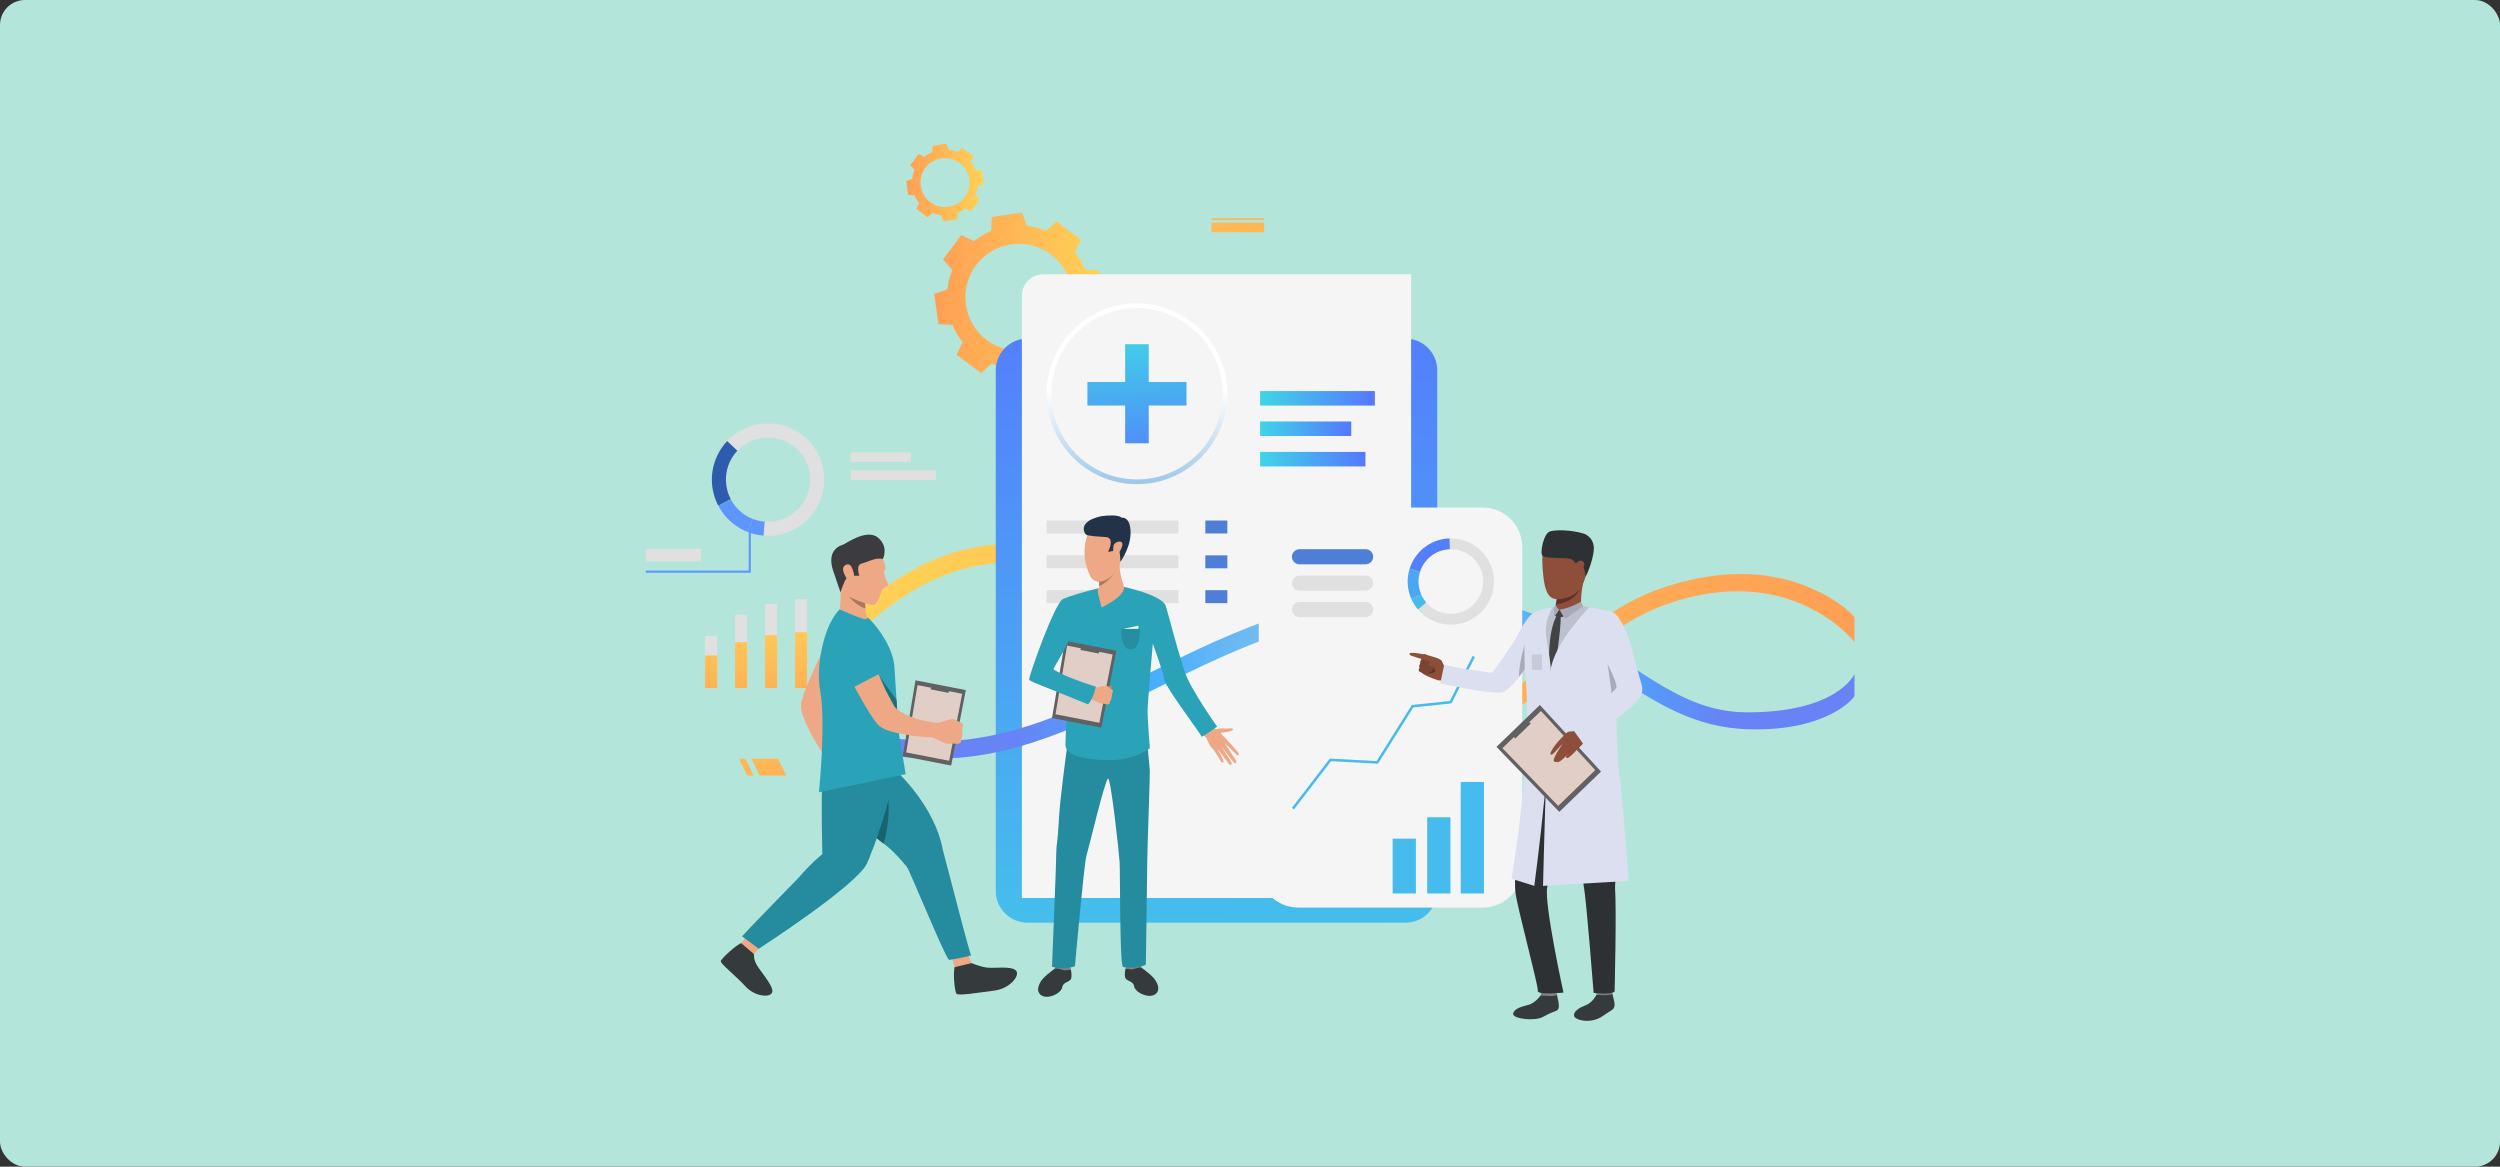<svg width="1200" height="560" viewBox="0 0 1200 560" fill="none" xmlns="http://www.w3.org/2000/svg">
<rect x="0" y="0" width="1200" height="560" fill="#333333" stroke="none"/>
<rect width="1200" height="560" rx="12" fill="#B4E5DA"/>
<g clip-path="url(#clip0_1424_29606)">
<path d="M457.196 155.958C458.444 158.955 460.096 161.715 462.074 164.189L459.174 170.271L465.03 174.664L470.886 179.056L475.914 174.57C478.842 175.777 481.956 176.59 485.182 176.949L487.431 183.296L494.678 182.261L501.925 181.227L502.306 174.504C505.303 173.255 508.063 171.603 510.537 169.626L516.619 172.526L521.012 166.669L525.404 160.813L520.918 155.785C522.125 152.857 522.938 149.743 523.297 146.517L529.644 144.268L528.609 137.021L527.575 129.774L520.851 129.393C519.603 126.396 517.951 123.635 515.974 121.162L518.874 115.079L513.017 110.687L507.161 106.295L502.133 110.781C499.205 109.574 496.091 108.76 492.866 108.402L490.619 102.055L483.372 103.089L476.125 104.124L475.744 110.847C472.747 112.095 469.987 113.747 467.513 115.725L461.431 112.825L457.038 118.681L452.646 124.538L457.132 129.566C455.925 132.494 455.112 135.608 454.753 138.833L448.406 141.083L449.441 148.33L450.475 155.577L457.198 155.958H457.196ZM485.398 117.281C499.424 115.278 512.418 125.026 514.421 139.049C516.424 153.075 506.678 166.07 492.652 168.073C478.626 170.076 465.632 160.327 463.629 146.304C461.626 132.278 471.374 119.284 485.398 117.281Z" fill="url(#paint0_linear_1424_29606)"/>
<path d="M438.992 93.712C439.564 95.084 440.322 96.35 441.229 97.484L439.9 100.272L442.584 102.285L445.268 104.299L447.574 102.242C448.916 102.796 450.344 103.167 451.821 103.333L452.853 106.243L456.175 105.768L459.497 105.292L459.673 102.212C461.045 101.64 462.311 100.882 463.445 99.975L466.233 101.304L468.246 98.62L470.26 95.936L468.203 93.63C468.757 92.288 469.128 90.86 469.294 89.383L472.204 88.353L471.729 85.031L471.253 81.709L468.173 81.534C467.601 80.161 466.843 78.895 465.936 77.761L467.265 74.973L464.581 72.96L461.897 70.947L459.591 73.003C458.249 72.449 456.821 72.078 455.344 71.912L454.312 69.002L450.99 69.477L447.668 69.953L447.492 73.036C446.12 73.608 444.854 74.365 443.72 75.273L440.932 73.943L438.919 76.628L436.905 79.312L438.962 81.617C438.408 82.96 438.037 84.388 437.871 85.865L434.961 86.897L435.436 90.219L435.912 93.541L438.992 93.717V93.712ZM451.92 75.979C458.351 75.062 464.307 79.53 465.224 85.959C466.142 92.39 461.673 98.346 455.245 99.263C448.814 100.181 442.858 95.712 441.941 89.284C441.023 82.853 445.492 76.897 451.92 75.979Z" fill="url(#paint1_linear_1424_29606)"/>
<path d="M577.695 239.064H576V417.035H577.695V239.064Z" fill="#F3F3F3"/>
<path d="M595.138 217.135H576.852V221.774H595.138V217.135Z" fill="white"/>
<path d="M591.482 225.711H576.852V230.35H591.482V225.711Z" fill="white"/>
<path d="M596.892 427.58H577.703V433.765H596.892V427.58Z" fill="white"/>
<path d="M647.295 177.014C647.295 177.014 684.411 221.021 660.866 249.518C637.321 278.016 630.844 250.075 630.844 250.075C630.844 250.075 616.752 252.691 641.159 217.048C652.663 200.249 647.295 177.014 647.295 177.014Z" fill="url(#paint2_linear_1424_29606)"/>
<path d="M529.758 239.064H528.062V417.035H529.758V239.064Z" fill="#F3F3F3"/>
<path d="M650.367 239.064H648.672V417.035H650.367V239.064Z" fill="#F3F3F3"/>
<path d="M437.185 217.135H408.297V221.774H437.185V217.135Z" fill="#E0E0E0"/>
<path d="M449.274 225.711H408.297V230.35H449.274V225.711Z" fill="#E0E0E0"/>
<path d="M561.525 217.135H527.609V221.774H561.525V217.135Z" fill="white"/>
<path d="M549.296 225.711H527.609V230.35H549.296V225.711Z" fill="white"/>
<path d="M671.394 217.135H650.375V221.774H671.394V217.135Z" fill="white"/>
<path d="M674.871 225.711H650.375V230.35H674.871V225.711Z" fill="white"/>
<path d="M548.102 427.58H528.914V433.765H548.102V427.58Z" fill="white"/>
<path d="M669.563 427.58H650.375V433.765H669.563V427.58Z" fill="white"/>
<path d="M675.315 362.142C703.083 362.142 725.108 343.467 746.668 325.188C763.017 311.327 779.978 297.153 799.556 290.163C859.31 268.829 889.878 307.786 890.152 308.129V296.279C889.829 295.872 884.377 288.793 868.6 282.032C854.236 275.878 830.139 270.967 796.9 282.527C775.84 289.853 758.352 304.68 741.439 319.021C707.129 348.111 677.499 373.232 626.039 333.881C587.065 304.078 550.325 275.677 514.175 265.301C478.818 255.151 441.956 262.581 407.453 297.087L407.707 307.85C481.001 234.232 543.409 280.873 621.131 340.305C641.717 356.046 659.454 362.142 675.315 362.144V362.142Z" fill="url(#paint3_linear_1424_29606)"/>
<path d="M344.233 305.273H338.438V330.301H344.233V305.273Z" fill="#E0E0E0"/>
<path d="M358.624 295.105H352.828V330.3H358.624V295.105Z" fill="#E0E0E0"/>
<path d="M373.014 289.801H367.219V330.298H373.014V289.801Z" fill="#E0E0E0"/>
<path d="M387.405 287.59H381.609V330.299H387.405V287.59Z" fill="#E0E0E0"/>
<path d="M344.233 314.598H338.438V330.299H344.233V314.598Z" fill="url(#paint4_linear_1424_29606)"/>
<path d="M358.624 308.221H352.828V330.3H358.624V308.221Z" fill="url(#paint5_linear_1424_29606)"/>
<path d="M373.014 304.893H367.219V330.301H373.014V304.893Z" fill="url(#paint6_linear_1424_29606)"/>
<path d="M387.405 303.504H381.609V330.298H387.405V303.504Z" fill="url(#paint7_linear_1424_29606)"/>
<path d="M493.205 442.883H674.637C683.053 442.883 689.875 436.06 689.875 427.644V177.754C689.875 169.338 683.053 162.515 674.637 162.515H493.205C484.789 162.515 477.966 169.338 477.966 177.754V427.644C477.966 436.06 484.789 442.883 493.205 442.883Z" fill="url(#paint8_linear_1424_29606)"/>
<path d="M500.741 131.66H677.339V431.033H490.508V141.894C490.508 136.246 495.093 131.663 500.739 131.663L500.741 131.66Z" fill="#F5F5F5"/>
<path d="M659.931 187.711H604.844V194.678H659.931V187.711Z" fill="url(#paint9_linear_1424_29606)"/>
<path d="M655.411 216.916H604.844V223.883H655.411V216.916Z" fill="url(#paint10_linear_1424_29606)"/>
<path d="M648.597 202.314H604.844V209.282H648.597V202.314Z" fill="url(#paint11_linear_1424_29606)"/>
<path d="M545.733 232.393C539.475 232.393 533.441 231.091 527.8 228.524C512.336 221.495 502.344 205.982 502.344 189C502.344 165.073 521.809 145.607 545.736 145.607C569.662 145.607 589.127 165.073 589.127 189C589.127 205.982 579.135 221.495 563.668 228.524C558.025 231.091 551.994 232.39 545.736 232.39L545.733 232.393ZM545.733 147.9C523.07 147.9 504.631 166.339 504.631 189.003C504.631 205.088 514.097 219.782 528.746 226.442C534.089 228.872 539.803 230.105 545.731 230.105C551.658 230.105 557.372 228.872 562.715 226.442C577.364 219.785 586.83 205.088 586.83 189.003C586.83 166.339 568.391 147.9 545.728 147.9H545.733Z" fill="url(#paint12_linear_1424_29606)"/>
<path d="M565.641 249.859H502.344V256.072H565.641V249.859Z" fill="#E0E0E0"/>
<path d="M565.641 266.574H502.344V272.787H565.641V266.574Z" fill="#E0E0E0"/>
<path d="M565.641 283.287H502.344V289.499H565.641V283.287Z" fill="#E0E0E0"/>
<path d="M589.129 249.859H578.562V256.072H589.129V249.859Z" fill="#4E7ED6"/>
<path d="M589.129 266.574H578.562V272.787H589.129V266.574Z" fill="#4E7ED6"/>
<path d="M589.129 283.287H578.562V289.499H589.129V283.287Z" fill="#4E7ED6"/>
<path d="M449.504 364.159C487.123 364.159 519.827 347.896 553.918 330.941C596.006 310.011 639.527 288.37 697.514 294.295C734.542 298.08 757.784 313.158 778.289 326.462C796.855 338.508 814.409 349.103 838.183 350.005C876.603 351.467 889.932 335.079 890.156 334.08V323.565C890.108 323.745 881.72 342.138 838.224 341.92C816.803 341.813 800.996 331.554 782.689 319.678C761.417 305.876 737.307 290.233 698.338 286.25C638.028 280.086 593.439 302.259 550.321 323.699C505.203 346.137 462.15 367.176 407.711 348.922V357.567C423.229 362.771 435.641 364.153 449.509 364.153L449.504 364.159Z" fill="url(#paint13_radial_1424_29606)"/>
<g style="mix-blend-mode:hard-light">
<path d="M623.198 243.602H711.672C722.155 243.602 730.668 252.112 730.668 262.597V416.646C730.668 427.128 722.158 435.641 711.672 435.641H623.198C612.716 435.641 604.203 427.131 604.203 416.646V262.597C604.203 252.114 612.713 243.602 623.198 243.602Z" fill="#F5F5F5"/>
</g>
<path d="M715.887 272.165C712.788 263.5 704.504 258.177 695.776 258.439C693.663 258.502 691.523 258.894 689.424 259.644C683.066 261.919 678.506 266.982 676.633 272.966C675.334 277.112 675.327 281.7 676.903 286.107C677.06 286.545 677.23 286.977 677.411 287.399C678.24 289.308 679.327 291.034 680.619 292.551C686.035 298.921 695.023 301.61 703.363 298.629C714.128 294.778 719.733 282.93 715.884 272.165H715.887ZM701.622 293.751C695.369 295.988 688.631 293.969 684.569 289.196C683.6 288.057 682.784 286.763 682.164 285.332C682.027 285.017 681.9 284.694 681.783 284.364C680.601 281.059 680.609 277.62 681.582 274.511C682.985 270.025 686.404 266.227 691.172 264.524C692.746 263.962 694.35 263.668 695.936 263.619C702.479 263.421 708.691 267.412 711.014 273.911C713.902 281.982 709.697 290.866 701.627 293.753L701.622 293.751Z" fill="#E0E0E0"/>
<path d="M681.579 274.512L676.633 272.966C678.506 266.983 683.066 261.919 689.423 259.644C691.523 258.894 693.663 258.503 695.775 258.439L695.931 263.62C694.347 263.668 692.743 263.96 691.167 264.525C686.401 266.23 682.982 270.025 681.577 274.512H681.579Z" fill="#537FFD"/>
<path d="M682.162 285.329L677.411 287.398C677.228 286.976 677.058 286.546 676.903 286.106C675.327 281.699 675.334 277.111 676.633 272.965L681.58 274.51C680.606 277.619 680.601 281.058 681.78 284.363C681.897 284.691 682.027 285.013 682.162 285.331V285.329Z" fill="#4BA6F3"/>
<path d="M680.622 292.552C679.331 291.034 678.243 289.308 677.414 287.399L682.165 285.33C682.785 286.761 683.601 288.058 684.569 289.194L680.622 292.552Z" fill="#46BBED"/>
<path d="M696.206 392.287H685.047V428.875H696.206V392.287Z" fill="#46BBED"/>
<path d="M679.62 402.549H668.461V428.875H679.62V402.549Z" fill="#46BBED"/>
<path d="M712.299 375.33H701.141V428.877H712.299V375.33Z" fill="#46BBED"/>
<path d="M621.101 388.517L620.133 387.772L638.315 364.112L660.757 365.33L677.68 338.381L695.91 336.5L706.866 314.83L707.959 315.382L696.701 337.646L678.4 339.535L661.41 366.591L638.892 365.368L621.101 388.517Z" fill="#46BBED"/>
<path d="M655.492 270.866H623.76C621.757 270.866 620.133 269.242 620.133 267.239C620.133 265.236 621.757 263.611 623.76 263.611H655.492C657.495 263.611 659.12 265.236 659.12 267.239C659.12 269.242 657.495 270.866 655.492 270.866Z" fill="#4E7ED6"/>
<path d="M655.492 283.522H623.76C621.757 283.522 620.133 281.898 620.133 279.895C620.133 277.892 621.757 276.268 623.76 276.268H655.492C657.495 276.268 659.12 277.892 659.12 279.895C659.12 281.898 657.495 283.522 655.492 283.522Z" fill="#E0E0E0"/>
<path d="M655.492 296.178H623.76C621.757 296.178 620.133 294.554 620.133 292.551C620.133 290.548 621.757 288.924 623.76 288.924H655.492C657.495 288.924 659.12 290.548 659.12 292.551C659.12 294.554 657.495 296.178 655.492 296.178Z" fill="#E0E0E0"/>
<path d="M364.631 372.269H377.403L373.494 364.158H360.719L364.631 372.269Z" fill="url(#paint14_linear_1424_29606)"/>
<path d="M358.652 372.269H361.694L357.785 364.158H354.742L358.652 372.269Z" fill="url(#paint15_linear_1424_29606)"/>
<path d="M581.474 111.479H606.766V106.895H581.474V111.479Z" fill="url(#paint16_linear_1424_29606)"/>
<path d="M581.474 105.621H606.766V104.759H581.474V105.621Z" fill="url(#paint17_linear_1424_29606)"/>
<path d="M402.453 359.929C402.453 359.929 398.78 361.752 395.303 362.095C395.303 362.095 392.016 357.275 390.092 353.668C385.504 345.061 384.149 341.035 384.54 337.731C385.245 331.793 396.924 308.031 396.924 308.031L409.89 313.034L399.964 330.674C399.037 332.482 397.842 335.42 396.607 337.809C394.987 340.941 396.937 348.109 398.091 351.104C398.091 351.104 400.206 356.902 402.453 359.929Z" fill="#EEA886"/>
<path d="M361.931 457.807C361.931 457.807 361.55 459.957 363.037 462.827C364.524 465.7 371.191 473.018 370.731 476.022C370.271 479.027 362.569 478.673 357.732 473.381C352.895 468.089 345.709 462.596 345.976 461.328C346.24 460.057 353.495 453.455 356.019 452.578C358.54 451.701 361.934 457.807 361.934 457.807H361.931Z" fill="#353A3D"/>
<path d="M364.588 454.978L361.863 457.914L355.734 452.69L358.553 449.424L364.588 454.978Z" fill="#EEA886"/>
<path d="M356.174 449.424C359.164 446.035 383.283 421.354 383.283 421.354C395.586 407.172 400.397 406.799 400.397 406.799C400.397 406.799 403.506 406.865 407.726 407.442C408.331 407.526 410.308 407.505 410.941 407.607C418.775 408.876 418.991 407.983 416.129 414.402C411.419 424.953 364.196 455.397 364.196 455.397L356.172 449.424H356.174Z" fill="#248C9E"/>
<path d="M466.371 462.285C466.371 462.285 470.239 463.973 473.648 464.438C477.056 464.903 485.267 463.551 487.6 465.791C489.931 468.03 484.906 474.512 477.341 475.478C469.777 476.444 460.09 478.045 459.149 477.036C458.206 476.027 457.421 466.957 458.201 464.227C458.984 461.497 466.371 462.285 466.371 462.285Z" fill="#353A3D"/>
<path d="M464.744 458.277L466.368 462.286L458.202 464.228L456.969 459.935L464.744 458.277Z" fill="#EEA886"/>
<path d="M452.486 407.601C452.486 407.601 449.161 394.922 456.97 424.791C456.97 424.791 465.198 456.664 466.102 458.477C466.316 458.906 455.785 460.833 455.592 460.757C453.759 460.025 437.364 419.189 433.29 411.647C429.701 405.008 452.483 407.601 452.483 407.601H452.486Z" fill="#248C9E"/>
<path d="M452.484 407.6L436.097 417.028C436.097 417.028 429.648 409.108 425.378 405.874C424.938 405.547 424.501 405.214 424.054 404.868C423.423 404.393 422.793 403.904 422.163 403.409C421.705 403.05 421.243 402.684 420.79 402.321C417.669 399.83 414.751 397.313 413.144 395.453C408.5 390.092 418.665 356.203 431.499 371.318C431.499 371.318 448.702 387.471 452.487 407.6H452.484Z" fill="#248C9E"/>
<path d="M430.47 367.299C430.47 367.299 422.394 404.408 414.433 417.031C414.433 417.031 400.916 412.473 394.706 410.041C394.706 410.041 394.104 383.224 394.703 376.216C395.263 369.678 430.47 367.301 430.47 367.301V367.299Z" fill="#248C9E"/>
<path d="M393.088 380.314C393.088 380.314 396.495 346.969 393.673 331.454C391.797 321.139 394.512 304.403 400.694 295.372C401.444 294.273 402.221 293.297 403.025 292.469C403.025 292.469 415.508 295.773 416.758 296.645C416.936 296.77 418.286 297.964 419.996 300.056C423.547 304.413 428.794 312.301 429.305 319.957C429.676 325.526 429.981 330.643 430.329 335.917C430.433 337.524 430.545 339.143 430.66 340.798C430.939 344.768 431.259 348.927 431.656 353.51C431.877 356.059 433.595 364.147 434.726 371.608L393.086 380.314H393.088Z" fill="#2AA3B8"/>
<path d="M424.061 404.868C423.43 404.393 422.8 403.905 422.169 403.409C421.712 403.051 421.249 402.685 420.797 402.321C421.453 400.232 425.014 390.7 426.412 383.893C426.412 383.893 427.444 394.495 424.063 404.868H424.061Z" fill="#196370"/>
<path d="M430.655 340.796C430.655 340.796 423.39 351.838 422.102 324.568L430.324 335.915C430.429 337.522 430.54 339.141 430.655 340.796Z" fill="#1D6F7D"/>
<path d="M403.024 292.465C403.024 292.465 404.325 285.253 402.81 281.059C401.295 276.87 415.232 288.126 415.232 288.126C415.232 288.126 415.232 288.708 415.255 289.582C415.273 290.263 415.311 291.123 415.372 292.022C415.499 293.738 415.726 295.609 416.15 296.682C417.083 299.043 403.024 292.465 403.024 292.465Z" fill="#EEA886"/>
<path d="M423.175 267.193C423.175 267.193 426.113 272.727 424.634 273.573C423.411 274.275 426.019 279.702 426.36 280.589C426.701 281.476 424.143 282.101 423.597 282.665C423.05 283.23 421.398 290.222 419.294 290.418C417.189 290.616 407.741 287.259 405.179 284.559C402.617 281.86 400.583 269.735 402.337 264.636C404.093 259.539 417.987 257.524 423.172 267.19L423.175 267.193Z" fill="#EEA886"/>
<path d="M423.76 268.391C423.76 268.391 426.835 262.456 421.35 258.002C415.865 253.549 405.644 261.233 404.498 261.523C403.349 261.81 396.542 263.983 399.958 274.108C403.056 283.294 403.456 284.331 403.456 284.331C403.456 284.331 405.339 278.226 406.536 277.369C408.407 276.029 412.487 276.38 412.487 276.38C412.487 276.38 410.575 271.202 413.62 270.491C416.666 269.779 420.689 267.229 423.757 268.391H423.76Z" fill="#3B3B40"/>
<path d="M409.271 273.402C409.006 272.692 408.16 269.642 405.537 271.411C402.911 273.183 407.115 278.948 407.57 279.027C408.025 279.106 411.49 279.378 409.271 273.402Z" fill="#EEA886"/>
<path d="M415.366 292.023C411.047 290.861 407.344 286.174 407.344 286.174C408.523 287.325 415.249 289.582 415.249 289.582C415.267 290.264 415.305 291.123 415.366 292.023Z" fill="#A77860"/>
<path d="M463.596 331.255L456.563 367.467L433.32 362.952L439.446 326.562L463.596 331.255Z" fill="#616161"/>
<path d="M461.856 333.016L455.609 365.178L434.969 361.17L440.408 328.85L461.856 333.016Z" fill="#E0CEC7"/>
<path d="M455.311 332.576L455.751 330.319L447.406 328.697L446.641 330.891L455.311 332.576Z" fill="#616161"/>
<path d="M460.881 356.677C460.881 356.677 459.86 357.106 459.321 357.073C459.321 357.073 458.345 356.941 457.646 356.89C457.425 356.875 457.229 356.865 457.104 356.875C456.578 356.905 455.437 357.132 454.153 356.852C452.872 356.572 447.656 353.949 447.656 353.949L448.274 350.726L448.424 347.627C448.424 347.627 456.027 345.042 457.252 345.164C457.371 345.177 457.488 345.195 457.597 345.218C458.624 345.421 459.3 346.003 459.827 346.171C460.02 346.234 461.896 346.989 462.079 347.564C462.335 348.362 462.188 349.02 461.827 349.468C461.827 349.468 462.259 351.054 461.807 352.063C461.807 352.063 462.252 353.514 461.331 354.61C461.331 354.61 461.619 356.133 460.879 356.674L460.881 356.677Z" fill="#EEA886"/>
<path d="M450.173 346.913C450.173 346.913 449.451 350.949 447.654 353.946C447.654 353.946 441.826 353.715 437.782 353.112C428.138 351.671 424.094 350.359 421.674 348.077C417.322 343.974 405.195 320.439 405.195 320.439L416.936 313.004L425.195 331.486C426.094 333.306 427.741 336.018 428.926 338.433C430.479 341.598 437.395 344.302 440.486 345.159C440.486 345.159 446.404 346.913 450.173 346.913Z" fill="#EEA886"/>
<path d="M422.788 323.052L409.44 329.992C409.44 329.992 406.794 324.87 406.019 323.205C403.795 318.431 400.358 311.215 404.682 308.167C414.013 301.589 418.024 312.506 420.314 318.492C421.021 320.338 422.788 323.052 422.788 323.052Z" fill="#2AA3B8"/>
<path d="M551.387 165.225H540.078V212.776H551.387V165.225Z" fill="url(#paint18_linear_1424_29606)"/>
<path d="M569.508 194.655V183.346H521.957V194.655H569.508Z" fill="url(#paint19_linear_1424_29606)"/>
<path d="M380.215 205.828C369.372 200.699 356.833 203.426 349.029 211.713C347.141 213.718 345.529 216.052 344.286 218.678C340.522 226.634 340.987 235.502 344.777 242.744C347.403 247.762 351.622 251.999 357.138 254.607C357.687 254.866 358.241 255.108 358.798 255.327C361.322 256.32 363.915 256.91 366.505 257.119C377.366 257.996 388.131 252.192 393.067 241.758C399.439 228.289 393.687 212.203 380.215 205.828ZM386.961 238.868C383.261 246.692 375.19 251.041 367.046 250.385C365.104 250.228 363.16 249.788 361.268 249.04C360.852 248.875 360.435 248.695 360.023 248.502C355.89 246.547 352.725 243.37 350.758 239.608C347.916 234.178 347.568 227.528 350.389 221.565C351.32 219.595 352.53 217.849 353.945 216.344C359.794 210.132 369.197 208.086 377.325 211.931C387.424 216.71 391.738 228.769 386.959 238.87L386.961 238.868Z" fill="#E0E0E0"/>
<path d="M350.756 239.608L344.775 242.742C340.988 235.5 340.523 226.632 344.285 218.676C345.527 216.05 347.139 213.716 349.028 211.711L353.944 216.342C352.528 217.847 351.32 219.596 350.387 221.563C347.566 227.527 347.914 234.176 350.756 239.606V239.608Z" fill="#2D5BAD"/>
<path d="M361.267 249.04L358.794 255.324C358.238 255.105 357.683 254.864 357.134 254.605C351.621 251.997 347.399 247.759 344.773 242.742L350.754 239.607C352.722 243.369 355.886 246.544 360.019 248.501C360.431 248.697 360.846 248.875 361.265 249.04H361.267Z" fill="#5D96FF"/>
<path d="M366.504 257.117C363.914 256.908 361.321 256.321 358.797 255.325L361.27 249.041C363.161 249.788 365.108 250.228 367.048 250.386L366.504 257.117Z" fill="#5D96FF"/>
<path d="M360.382 274.902H310V273.901H359.38V252.557H360.382V274.902Z" fill="#5D96FF"/>
<path d="M336.519 263.477H310V269.486H336.519V263.477Z" fill="#E0E0E0"/>
<path d="M581.197 346.984C581.197 346.984 582.671 350.347 584.084 349.928C585.497 349.506 587.594 349.63 588.25 349.702C589.13 349.798 591.992 349.127 591.824 350.197C591.656 351.267 587.15 351.519 586.209 351.753C585.266 351.987 588.654 354.381 588.891 355.301C589.127 356.222 584.399 361.56 582.284 359.648C580.17 357.737 579.298 354.302 578.853 354.038C578.408 353.776 576.469 351.039 576.469 351.039L581.199 346.984H581.197Z" fill="#EEA886"/>
<path d="M588.514 354.74C588.514 354.74 594.556 361.019 594.579 361.776C594.599 362.534 594.21 362.844 593.618 362.279C593.026 361.718 587.589 356.385 587.589 356.385C587.589 356.385 593.379 365.025 593.539 365.637C593.633 365.996 592.912 366.636 592.566 366.364C592.218 366.092 585.952 357.864 585.952 357.864C585.952 357.864 591.343 365.942 591.315 366.499C591.29 366.985 590.484 367.422 590.039 366.85C589.594 366.278 584.135 359.072 584.135 359.072C584.135 359.072 587.66 365.205 587.347 365.675C587.157 365.963 586.559 366.542 585.703 364.931C584.846 363.319 582.398 359.738 582.398 359.738L588.522 354.74H588.514Z" fill="#EEA886"/>
<path d="M506.309 464.957C506.309 464.957 503.993 466.612 502.709 467.768C501.426 468.927 499.68 470.186 498.609 473.142C497.527 476.134 499.232 478.282 502.13 478.46C505.028 478.637 509.466 476.449 509.898 473.798C510.325 471.172 513.728 471.482 514.173 469.614C514.618 467.745 514.023 465.448 514.023 465.448L506.311 464.957H506.309Z" fill="#353A3D"/>
<path d="M506.699 462.783L506.312 464.954C506.312 464.954 507.505 467.163 514.024 465.445L513.689 463.304L506.699 462.783Z" fill="#81807E"/>
<path d="M514.024 465.444C514.024 465.444 512.555 465.637 511.511 465.802C510.463 465.967 508.392 464.63 506.312 464.956L506.953 467.597C506.953 467.597 513.88 466.3 514.027 465.446L514.024 465.444Z" fill="#353A3D"/>
<path d="M547.951 464.521C547.951 464.521 550.267 466.176 551.551 467.333C552.834 468.492 554.581 469.75 555.651 472.706C556.734 475.698 555.028 477.846 552.13 478.024C549.233 478.202 544.794 476.013 544.362 473.362C543.933 470.736 540.532 471.046 540.087 469.178C539.642 467.31 540.237 465.012 540.237 465.012L547.951 464.521Z" fill="#353A3D"/>
<path d="M547.57 462.352L547.957 464.522C547.957 464.522 546.765 466.731 540.242 465.013L540.578 462.873L547.568 462.352H547.57Z" fill="#81807E"/>
<path d="M550.689 412.944C550.689 417.718 550.005 462.748 550.005 462.748C549.527 464.339 540.61 464.86 539.019 464.064C537.428 463.269 537.708 418.615 537.413 413.803C537.118 408.992 533.252 373.586 531.856 373.743C530.461 373.901 522.576 407.256 521.46 410.913C520.347 414.574 515.962 463.807 515.962 463.807C510.523 465.701 504.961 464.036 504.961 464.036C504.961 464.036 507.04 414.172 507.043 408.249C507.043 406.053 507.691 404.388 508.314 392.706C508.789 383.802 511.267 365.553 512.925 352.996C512.983 352.549 513.039 352.12 513.095 351.71C513.42 349.268 513.664 347.47 513.781 346.609C513.832 346.238 513.86 346.039 513.86 346.039C514.307 345.833 514.775 345.643 515.261 345.467C526.912 341.281 549.385 345.711 549.385 345.711C549.385 345.711 549.397 345.821 549.423 346.029C549.453 346.281 549.499 346.677 549.56 347.188C549.69 348.297 549.883 349.944 550.104 351.858C550.104 351.87 550.107 351.886 550.109 351.898C550.114 351.957 550.122 352.015 550.13 352.074C550.912 358.883 551.301 362.623 551.919 369.89C552.054 371.484 550.689 408.168 550.689 412.939V412.944Z" fill="#248C9E"/>
<path d="M538.91 281.547C538.91 281.547 557.991 285.599 559.582 290.901C561.174 296.204 564.262 308.659 568.56 322.205C571.13 330.308 584.193 348.765 584.193 348.765C584.193 348.765 576.72 354.273 576.72 353.531C576.72 352.789 559.12 329.302 558.909 326.44C558.698 323.575 553.363 308.931 553.363 308.931C553.363 308.931 550.836 337.088 550.836 341.437C550.836 345.786 551.932 359.151 551.932 359.151C551.932 359.151 544.258 365.524 530.529 364.807C530.529 364.807 511.13 364.888 511.399 357.26C511.636 350.537 513.29 310.255 512.868 310.044C512.444 309.833 504.826 319.376 505.568 321.211C506.31 323.049 526.028 329.637 526.028 329.637C526.028 329.637 526.605 331.76 523.542 336.572C523.542 336.572 494.092 327.965 493.985 326.162C493.878 324.36 506.234 289.343 510.268 287.511C516.076 284.872 531.467 281.352 531.467 281.352L538.912 281.55L538.91 281.547Z" fill="#2AA3B8"/>
<path d="M540.245 465.012C540.245 465.012 541.714 465.205 542.759 465.37C543.806 465.536 545.877 464.199 547.957 464.524L547.316 467.165C547.316 467.165 540.39 465.869 540.242 465.014L540.245 465.012Z" fill="#353A3D"/>
<path d="M539.589 281.996C539.497 286.658 528.796 291.564 528.796 291.564C528.796 291.564 526.196 282.853 527.096 282.398C527.449 282.22 527.563 282.111 527.606 281.318C527.647 280.563 527.599 279.732 527.556 279.203C527.528 278.872 527.502 278.661 527.502 278.661C527.502 278.661 528.791 277.302 530.433 275.68C533.3 272.846 537.403 268.649 537.41 270.093C537.41 270.169 537.522 270.207 537.497 270.314C536.805 273.565 539.589 281.994 539.589 281.994V281.996Z" fill="#EEA886"/>
<path d="M535.578 274.143C535.56 274.171 535.177 274.742 534.523 275.566C533.138 277.31 530.533 280.172 527.604 281.321C527.645 280.566 527.597 279.735 527.554 279.206C527.254 279.198 526.954 279.163 526.656 279.099C527.459 277.696 528.619 276.227 528.619 276.227L530.431 275.686L535.578 274.145V274.143Z" fill="#A77860"/>
<path d="M537.312 270.722C536.531 272.42 535.789 273.651 535.578 274.139C535.441 274.456 535.07 274.975 534.523 275.562C533.036 277.163 530.271 279.278 527.554 279.205C527.254 279.197 526.954 279.161 526.656 279.098C525.558 278.859 524.264 278.348 523.55 276.952C517.92 265.928 521.997 256.915 521.997 256.915C521.997 256.915 537.393 252.561 539.8 257.197C541.49 260.448 539.144 266.737 537.309 270.727L537.312 270.722Z" fill="#EEA886"/>
<path d="M521.997 256.913C521.997 256.913 520.568 256.834 520.212 254.122C519.864 251.443 523.321 249.6 523.321 249.6C523.321 249.6 526.013 248.141 529.208 247.696C531.495 247.378 537.103 247.017 538.417 248.522C538.417 248.522 541.612 247.78 542.484 253.085C543.864 261.504 537.776 269.676 537.776 269.676C537.776 269.676 537.827 264.178 536.615 263.448C535.402 262.719 534.355 264.452 534.355 264.452L531.874 264.897C531.874 264.897 535.39 258.1 530.87 257.8C526.351 257.498 524.582 257.386 521.994 256.913H521.997Z" fill="#223247"/>
<path d="M534.422 262.262C534.659 259.839 539.041 258.914 538.746 261.453C538.454 263.993 536.296 266.433 535.299 266.347C534.303 266.26 534.244 264.107 534.422 262.262Z" fill="#EEA886"/>
<path d="M535.842 312.346L528.669 349.272L504.969 344.669L511.214 307.562L535.842 312.346Z" fill="#616161"/>
<path d="M534.06 314.144L527.69 346.942L506.641 342.852L512.187 309.896L534.06 314.144Z" fill="#E0CEC7"/>
<path d="M527.39 313.693L527.837 311.393L519.327 309.738L518.547 311.978L527.39 313.693Z" fill="#616161"/>
<path d="M531.195 329.337C531.195 329.337 533.008 329.286 533.562 329.207C534.116 329.128 533.75 330.308 533.107 330.529C532.464 330.75 531.195 329.337 531.195 329.337Z" fill="#C98462"/>
<path d="M532.257 337.991C532.257 337.991 531.467 338.184 531.08 338.097C531.08 338.097 530.389 337.889 529.888 337.769C529.728 337.734 529.591 337.703 529.497 337.696C529.113 337.658 528.256 337.688 527.359 337.337C526.462 336.987 523.422 335.428 523.422 335.428L524.291 332.599L524.947 330.36C524.947 330.36 530.087 328.992 530.961 329.221C531.047 329.244 531.129 329.269 531.205 329.3C531.924 329.567 532.349 330.068 532.712 330.251C532.844 330.319 534.118 331.084 534.184 331.522C534.278 332.132 534.095 332.592 533.78 332.874C533.78 332.874 533.91 334.074 533.465 334.755C533.465 334.755 533.62 335.858 532.824 336.547C532.824 336.547 532.855 337.683 532.257 337.993V337.991Z" fill="#EEA886"/>
<path d="M526.022 329.634C526.022 329.634 525.066 334.797 522.321 338.119C522.321 338.119 501.908 329.82 499.333 328.805C496.758 327.791 508.692 296.076 508.692 296.076L517.474 299.065L512.756 307.987C512.756 307.987 510.42 312.985 505.563 321.205C505.563 321.205 508.552 324.045 526.022 329.632V329.634Z" fill="#2AA3B8"/>
<path d="M538.205 301.838C538.205 301.838 537.666 311.718 542.605 311.718C547.544 311.718 547.096 302.827 547.185 301.838H538.205Z" fill="#258EA1"/>
<path d="M539.086 301.838H546.46V300.338L539.086 301.838Z" fill="white"/>
<path d="M693.999 321.426C693.999 321.426 692.321 317.796 692.047 317.25C691.772 316.703 690.168 315.837 688.262 315.356C686.411 314.889 683.892 313.956 683.605 314.134C683.318 314.314 682.98 314.339 682.639 315.138C682.296 315.938 682.446 316.8 682.446 316.8C682.446 316.8 681.561 317.588 681.826 318.638C681.826 318.638 681.028 319.416 681.523 320.562C681.523 320.562 680.763 321.342 681.195 322.146C681.195 322.146 682.682 322.99 683.142 323.46C683.603 323.93 686.815 325.473 690.122 326.48C690.122 326.48 693.569 326.373 693.999 321.424V321.426Z" fill="#8E4F3A"/>
<path d="M690.117 326.483C690.117 326.483 694.222 327.199 695.613 326.399C697.003 325.598 695.384 321.417 695.384 321.417L692.786 319.846L690.117 326.483Z" fill="#8E4F3A"/>
<path d="M688.591 319.669C688.591 319.669 688.654 321.677 688.957 322.231C689.259 322.785 685.172 323.649 685.172 323.649C685.172 323.649 686.153 319.808 688.591 319.666V319.669Z" fill="#5E3527"/>
<path d="M684.118 314.31C684.118 314.31 688.599 316.488 688.34 317.253C688.081 318.018 687.519 318.14 687.519 318.14L688.958 319.874C688.958 319.874 689.263 321.559 687.338 321.399C687.338 321.399 687.786 322.944 685.946 322.566C685.946 322.566 685.785 323.717 684.903 323.692C684.021 323.666 681.195 322.146 681.195 322.146C681.195 322.146 680.659 321.523 681.441 320.53C681.441 320.53 680.91 319.47 681.752 318.616C681.752 318.616 681.495 317.225 682.412 316.31C682.412 316.31 682.318 314.767 683.643 314.111C683.643 314.111 683.932 314.213 684.121 314.307L684.118 314.31Z" fill="#7A4432"/>
<path d="M691.91 317.166C691.91 317.166 688.492 317.24 686.641 318.099C686.222 318.292 685.853 318.559 685.876 319.019C685.899 319.479 686.595 320.033 688.08 320.079C689.562 320.122 691.458 320.859 691.458 320.859C691.458 320.859 692.996 320.458 691.91 317.169V317.166Z" fill="#8E4F3A"/>
<path d="M682.445 316.32C682.445 316.32 687.531 318.061 687.88 318.485C688.228 318.91 688.886 317.042 688.563 316.701C688.241 316.36 684.258 314.235 683.818 314.118C683.378 314.001 681.906 315.036 682.445 316.322V316.32Z" fill="#8E4F3A"/>
<path d="M684.767 314.331C684.767 314.331 676.799 312.699 676.636 313.67C676.473 314.641 677.246 314.803 683.776 316.71C690.126 318.563 684.767 314.331 684.767 314.331Z" fill="#8E4F3A"/>
<path d="M739.525 477.764C739.525 477.764 736.986 481.564 733.425 482.385C729.864 483.206 726.354 484.51 726.328 486.76C726.3 489.007 736.628 490.349 740.702 488.082C746.785 484.698 747.405 485.72 748.079 484.027C748.752 482.337 747.268 477.815 747.311 477.279C747.364 476.615 739.525 477.764 739.525 477.764Z" fill="#353A3D"/>
<path d="M739.917 475.887C739.917 475.887 739.454 477.722 739.523 477.76C739.591 477.798 747.55 478.747 747.308 477.275C747.113 476.08 746.835 474.781 746.835 474.781L739.917 475.884V475.887Z" fill="#81807E"/>
<path d="M766.306 477.512C766.306 477.512 764.494 481.147 761.401 482.385C758.094 483.71 755.44 485.23 755.501 487.418C755.562 489.609 763.589 491.828 769.428 487.624C773.116 484.968 774.285 484.955 774.878 483.283C775.47 481.61 773.851 477.263 773.871 476.74C773.899 476.092 766.306 477.512 766.306 477.512Z" fill="#353A3D"/>
<path d="M766.219 475.624C766.219 475.624 766.239 477.477 766.31 477.512C766.379 477.548 774.071 478.181 773.875 476.74C773.72 475.596 773.128 474.213 773.128 474.213L766.219 475.626V475.624Z" fill="#81807E"/>
<path d="M738.017 364.601C738.017 364.601 730.872 396.12 729.24 405.723C727.85 413.895 726.744 422.403 727.41 428.303C728.234 435.606 738.574 473.459 738.142 475.6C737.71 477.74 750.467 476.438 750.467 476.438C750.467 476.438 741.098 433.72 742.666 425.86C743.83 420.039 754.023 381.374 755.584 383.36C757.147 385.342 759.084 419.848 760.24 425.578C761.397 431.307 764.948 476.566 764.948 476.566C764.948 476.566 772.889 477.737 775.009 475.943C775.009 475.943 775.974 437.296 775.237 426.556C774.955 422.464 780.034 377.485 773.524 359.377C770.085 349.807 738.017 364.601 738.017 364.601Z" fill="#2D3133"/>
<path d="M691.346 328.036C691.346 328.036 716.101 333.524 721.027 332.314C723.305 331.754 726.304 328.61 729.154 324.914C730.094 323.697 731.014 322.421 731.891 321.155V321.15C735.389 316.101 738.129 311.262 738.129 311.262C738.129 311.262 748.464 299.147 740.17 293.748C740.17 293.748 737.161 292.619 734.395 295.583C731.629 298.547 728.384 304.744 727.659 306.325C726.935 307.904 716.783 322.548 716.256 322.878C715.73 323.209 711.295 322.039 707.736 321.744C701.936 321.259 693.245 319.002 693.245 319.002L691.344 328.036H691.346Z" fill="#DBDFF0"/>
<path d="M747.94 291.046C747.94 291.046 737.299 293.247 736.036 294.363C734.666 295.553 732.249 307.207 732.104 310.453C731.959 313.699 733.388 327.26 734.758 332.311C736.128 337.362 735.876 362.234 735.012 369.232C735.012 369.232 756.437 375.317 777.501 372.575C777.501 372.575 773.971 346.406 774.812 339.487C775.892 330.621 778.49 310.197 778.49 310.197C778.49 310.197 776.624 295.97 774.748 294.381C772.873 292.795 759.95 291.041 759.95 291.041H747.94V291.046Z" fill="#BCC0CF"/>
<path d="M752.333 258.145C752.333 258.145 739.535 253.409 740.333 270.417C741.133 287.427 744.133 289.156 752.551 286.779C760.97 284.403 761.677 273.668 762.772 268.503C763.868 263.338 756.517 258.885 752.33 258.142L752.333 258.145Z" fill="#8E4F3A"/>
<path d="M746.262 293.349C746.262 293.349 748.895 295.09 758.882 290.69C758.882 290.69 758.6 283.842 760.56 277.447C762.52 271.051 747.157 285.975 747.157 285.975C747.317 286.089 747.347 286.727 747.256 287.619C747.177 288.374 747.012 289.312 746.763 290.263C746.201 292.401 746.26 291.483 746.26 293.349H746.262Z" fill="#8E4F3A"/>
<path d="M760.996 276.942C760.996 276.942 761.032 272.397 759.143 271.98C757.255 271.56 757.006 270.051 757.006 270.051L755.923 270.302C755.923 270.302 756.121 269.501 754.319 268.447C752.517 267.392 741.742 268.319 740.39 266.769C739.037 265.218 740.997 256.012 743.938 255.107C746.879 254.202 753.709 254.286 759.947 256.04C759.947 256.04 764.685 257.234 765.043 262.811C765.274 266.421 762.534 274.478 760.996 276.944V276.942Z" fill="#2D3133"/>
<path d="M746.766 290.264C756.686 288.597 758.168 282.954 758.191 282.867C754.335 287.842 747.259 287.623 747.259 287.623C747.18 288.378 747.015 289.316 746.766 290.267V290.264Z" fill="#633029"/>
<path d="M747.197 295.585C747.197 295.585 745.39 298.251 744.3 305.091C743.209 311.931 743.395 323.718 743.395 323.718L745.906 324.023C745.906 324.023 749.709 299.987 749.055 295.798L747.197 295.582V295.585Z" fill="#434343"/>
<path d="M757.003 270.05C757.568 268.551 760.76 268.741 760.435 271.115C760.107 273.492 757.468 277.152 756.411 276.466C755.354 275.78 756.225 272.117 757.006 270.05H757.003Z" fill="#8E4F3A"/>
<path d="M735.889 294.353C735.889 294.353 729.845 302.353 732.084 323.28C736.131 361.098 725.531 421.806 725.531 421.806L736.466 425.227C736.466 425.227 746.916 347.621 744.254 319.454C743.042 306.62 739.443 302.35 745.121 291.656C745.121 291.656 739.593 291.936 735.889 294.351V294.353Z" fill="#DBDFF0"/>
<path d="M762.882 291.48C762.882 291.48 745.575 308.964 744.22 322.217C742.865 335.47 740.656 425.227 740.656 425.227L781.86 422.827C781.86 422.827 778.072 375.447 777.147 369.519C776.224 363.591 774.31 329.56 778.481 313.768C780.721 305.283 778.057 294.521 772.938 293.346C767.818 292.172 762.88 291.48 762.88 291.48H762.882Z" fill="#DBDFF0"/>
<path d="M768.733 293.746C768.733 293.746 762.068 295.581 765.733 307.816C768.606 317.398 768.995 319.455 768.995 319.455L784.375 315.614C784.375 315.614 779.866 294.565 772.505 293.434C772.505 293.434 770.161 293.101 768.733 293.746Z" fill="#DBDFF0"/>
<path d="M718.312 358.499L748.461 389.698L768.486 370.349L739.12 338.393L718.312 358.499Z" fill="#616161"/>
<path d="M721.164 359.118L747.937 386.828L765.723 369.642L739.643 341.262L721.164 359.118Z" fill="#E0CEC7"/>
<path d="M727.334 354.49L725.453 352.543L732.644 345.596L734.805 347.271L727.334 354.49Z" fill="#616161"/>
<path d="M758.878 288.797C758.878 288.797 753.657 291.946 748.492 292.655L751.24 297.04L759.946 291.046L758.878 288.799V288.797Z" fill="#A7AAB8"/>
<path d="M746.766 290.264C746.766 290.264 747.315 292.068 748.494 292.658L745.914 296.257L746.008 291.484L746.766 290.264Z" fill="#A7AAB8"/>
<path d="M748.489 292.656L746.445 295.506C746.445 295.506 747.739 297.143 750.525 295.902L748.489 292.656Z" fill="#434343"/>
<path d="M729.158 324.912C730.099 323.697 731.019 322.421 731.896 321.155V321.15C731.896 321.15 731.565 311.928 731.855 309.279C731.855 309.279 728.843 319.213 729.156 324.912H729.158Z" fill="#A7AAB8"/>
<path d="M771.625 318.799C771.625 318.799 773.636 331.877 773.493 332.716C773.353 333.554 782.591 330.09 771.625 318.799Z" fill="#A7AAB8"/>
<path d="M735.33 321.537H740.188V314.122H735.33V321.537Z" fill="#C6CAD9"/>
<path d="M756.919 349.673C756.919 349.673 756.475 350.553 755.735 350.85C754.459 351.363 752.418 350.55 751.63 352.375C750.839 354.2 755.931 358.488 757.207 358.712C758.483 358.936 760.29 356.846 761.467 352.82C762.646 348.794 756.919 349.673 756.919 349.673Z" fill="#8E4F3A"/>
<path d="M751.984 351.803C751.984 351.803 749.793 353.763 747.627 356.251C745.726 358.437 743.898 361.37 744.226 361.925C744.953 363.155 746.719 360.407 748.753 358.374C750.624 356.5 750.314 356.828 750.314 356.828C750.314 356.828 750.316 356.63 748.684 359.083C746.928 361.721 745.398 364.616 745.815 365.259C746.015 365.572 746.834 366.337 747.225 365.076C746.874 365.666 746.814 365.521 747.047 365.702C748.262 366.627 751.452 363.175 752.721 361.805C751.755 362.865 751.16 363.752 752.256 363.841C753.509 363.943 757.797 358.849 759.51 357.179C761.381 355.356 751.989 351.803 751.989 351.803H751.984Z" fill="#8E4F3A"/>
<path d="M767.941 294.567C766.546 295.106 766.017 297.584 766.592 304.762C767.164 311.941 769.693 315.242 770.636 316.902C771.579 318.562 776.764 328.798 775.831 330.143C774.898 331.49 766.096 340.173 765.588 340.88C765.079 341.587 755.25 350.483 755.25 350.483L760.252 357.476C760.252 357.476 781.474 340.9 783.129 339.245C784.784 337.591 789.733 334.113 787.903 328.333C786.042 322.456 782.699 308.702 782.105 307.624C781.51 306.549 777.166 290.995 767.939 294.567H767.941Z" fill="#DBDFF0"/>
</g>
<defs>
<linearGradient id="paint0_linear_1424_29606" x1="448.404" y1="142.677" x2="529.644" y2="142.677" gradientUnits="userSpaceOnUse">
<stop stop-color="#FF9F55"/>
<stop offset="1" stop-color="#FFD255"/>
</linearGradient>
<linearGradient id="paint1_linear_1424_29606" x1="434.963" y1="87.621" x2="472.207" y2="87.621" gradientUnits="userSpaceOnUse">
<stop stop-color="#FF9F55"/>
<stop offset="1" stop-color="#FFD255"/>
</linearGradient>
<linearGradient id="paint2_linear_1424_29606" x1="631.98" y1="181.539" x2="655.418" y2="258.73" gradientUnits="userSpaceOnUse">
<stop stop-color="#40D5E6"/>
<stop offset="1" stop-color="#5577FF"/>
</linearGradient>
<linearGradient id="paint3_linear_1424_29606" x1="890.152" y1="311.627" x2="407.453" y2="311.627" gradientUnits="userSpaceOnUse">
<stop stop-color="#FF9F55"/>
<stop offset="1" stop-color="#FFD255"/>
</linearGradient>
<linearGradient id="paint4_linear_1424_29606" x1="341.335" y1="351.946" x2="341.335" y2="293.558" gradientUnits="userSpaceOnUse">
<stop stop-color="#FF9F55"/>
<stop offset="1" stop-color="#FFD255"/>
</linearGradient>
<linearGradient id="paint5_linear_1424_29606" x1="355.726" y1="351.946" x2="355.726" y2="293.559" gradientUnits="userSpaceOnUse">
<stop stop-color="#FF9F55"/>
<stop offset="1" stop-color="#FFD255"/>
</linearGradient>
<linearGradient id="paint6_linear_1424_29606" x1="370.116" y1="351.945" x2="370.116" y2="293.558" gradientUnits="userSpaceOnUse">
<stop stop-color="#FF9F55"/>
<stop offset="1" stop-color="#FFD255"/>
</linearGradient>
<linearGradient id="paint7_linear_1424_29606" x1="384.507" y1="351.945" x2="384.507" y2="293.558" gradientUnits="userSpaceOnUse">
<stop stop-color="#FF9F55"/>
<stop offset="1" stop-color="#FFD255"/>
</linearGradient>
<linearGradient id="paint8_linear_1424_29606" x1="579.648" y1="545.428" x2="587.047" y2="125.068" gradientUnits="userSpaceOnUse">
<stop stop-color="#40D5E6"/>
<stop offset="1" stop-color="#5577FF"/>
</linearGradient>
<linearGradient id="paint9_linear_1424_29606" x1="604.844" y1="191.193" x2="659.931" y2="191.193" gradientUnits="userSpaceOnUse">
<stop stop-color="#40D5E6"/>
<stop offset="1" stop-color="#5577FF"/>
</linearGradient>
<linearGradient id="paint10_linear_1424_29606" x1="604.844" y1="220.401" x2="655.411" y2="220.401" gradientUnits="userSpaceOnUse">
<stop stop-color="#40D5E6"/>
<stop offset="1" stop-color="#5577FF"/>
</linearGradient>
<linearGradient id="paint11_linear_1424_29606" x1="604.844" y1="205.797" x2="648.597" y2="205.797" gradientUnits="userSpaceOnUse">
<stop stop-color="#40D5E6"/>
<stop offset="1" stop-color="#5577FF"/>
</linearGradient>
<linearGradient id="paint12_linear_1424_29606" x1="545.733" y1="248.119" x2="545.733" y2="187.625" gradientUnits="userSpaceOnUse">
<stop stop-color="#7DB3E0"/>
<stop offset="1" stop-color="white"/>
</linearGradient>
<radialGradient id="paint13_radial_1424_29606" cx="0" cy="0" r="1" gradientUnits="userSpaceOnUse" gradientTransform="translate(655.959 326.493) rotate(180) scale(172.983 172.986)">
<stop offset="0.16" stop-color="#90C2E8"/>
<stop offset="0.58" stop-color="#47AFFF"/>
<stop offset="1" stop-color="#6783F5"/>
</radialGradient>
<linearGradient id="paint14_linear_1424_29606" x1="370.017" y1="406.595" x2="367.798" y2="317.416" gradientUnits="userSpaceOnUse">
<stop stop-color="#FF9F55"/>
<stop offset="1" stop-color="#FFD255"/>
</linearGradient>
<linearGradient id="paint15_linear_1424_29606" x1="359.18" y1="406.867" x2="356.961" y2="317.685" gradientUnits="userSpaceOnUse">
<stop stop-color="#FF9F55"/>
<stop offset="1" stop-color="#FFD255"/>
</linearGradient>
<linearGradient id="paint16_linear_1424_29606" x1="603.682" y1="73.414" x2="583.7" y2="148.163" gradientUnits="userSpaceOnUse">
<stop stop-color="#FF9F55"/>
<stop offset="1" stop-color="#FFD255"/>
</linearGradient>
<linearGradient id="paint17_linear_1424_29606" x1="602.686" y1="73.151" x2="582.704" y2="147.898" gradientUnits="userSpaceOnUse">
<stop stop-color="#FF9F55"/>
<stop offset="1" stop-color="#FFD255"/>
</linearGradient>
<linearGradient id="paint18_linear_1424_29606" x1="543.726" y1="158.267" x2="548.535" y2="231.903" gradientUnits="userSpaceOnUse">
<stop stop-color="#40D5E6"/>
<stop offset="1" stop-color="#5577FF"/>
</linearGradient>
<linearGradient id="paint19_linear_1424_29606" x1="543.726" y1="158.267" x2="548.535" y2="231.903" gradientUnits="userSpaceOnUse">
<stop stop-color="#40D5E6"/>
<stop offset="1" stop-color="#5577FF"/>
</linearGradient>
<clipPath id="clip0_1424_29606">
<rect width="581" height="421" fill="white" transform="translate(310 69)"/>
</clipPath>
</defs>
</svg>
